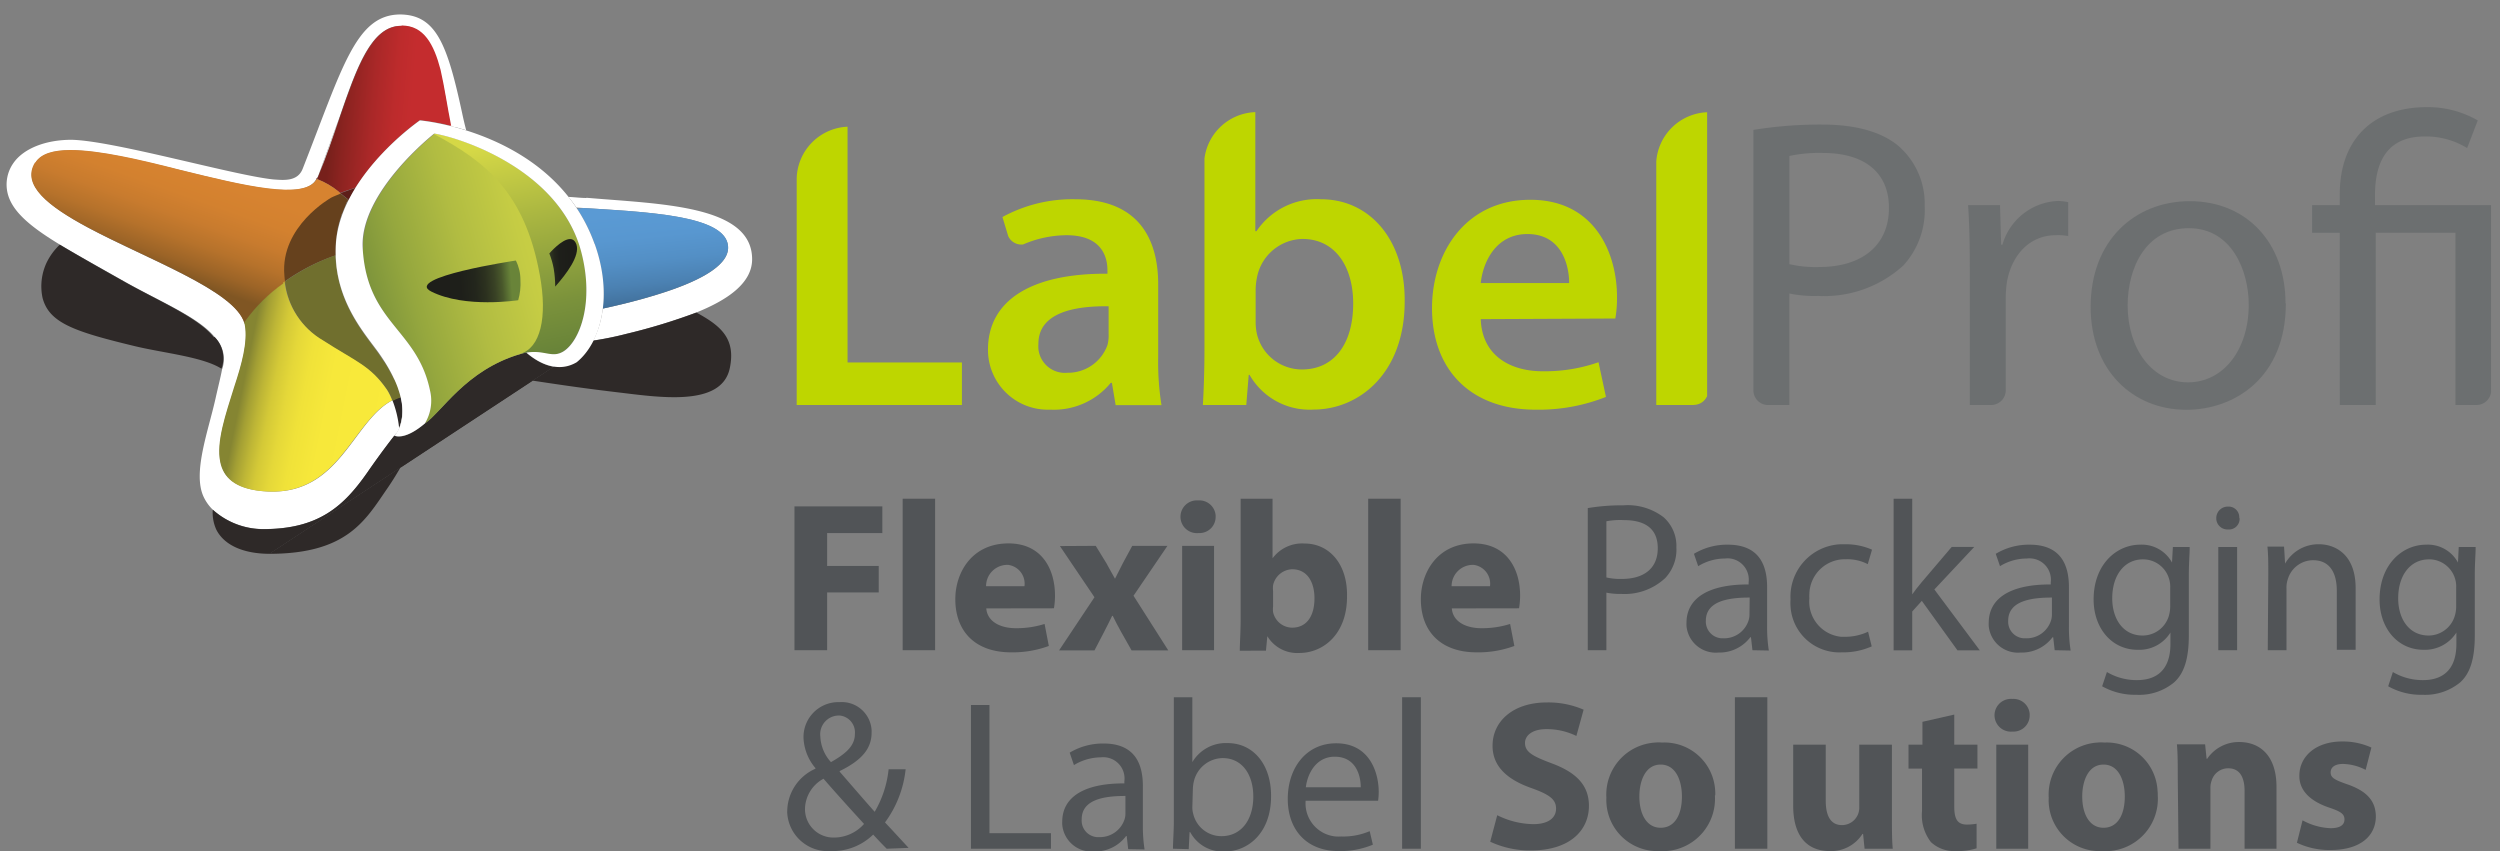 <svg xmlns="http://www.w3.org/2000/svg" xmlns:xlink="http://www.w3.org/1999/xlink" viewBox="0 0 235 80"><rect x="0" y="0" width="235" height="80" fill="#808080" stroke="none"/><defs><style>.a{fill:none;}.b{fill:#6c6f70;}.b,.c,.d{fill-rule:evenodd;}.c{fill:#bed600;}.d{fill:#515457;}.e{fill:#2e2928;}.f{fill:#e2e2e3;}.g{fill:#fff;}.h{fill:#5d1e19;}.i{fill:#66411d;}.j{fill:#706f2e;}.k{clip-path:url(#a);}.l{fill:url(#b);}.m{clip-path:url(#c);}.n{fill:url(#d);}.o{clip-path:url(#e);}.p{fill:url(#f);}.q{fill:url(#h);}.r{clip-path:url(#i);}.s{fill:url(#j);}.t{clip-path:url(#k);}.u{fill:url(#l);}.v{clip-path:url(#m);}.w{fill:url(#n);}.x{clip-path:url(#o);}.y{fill:url(#p);}.z{clip-path:url(#q);}.aa{fill:url(#r);}.ab{clip-path:url(#s);}.ac{fill:url(#t);}.ad{clip-path:url(#u);}.ae{fill:url(#v);}.af{clip-path:url(#w);}.ag{fill:url(#x);}.ah{clip-path:url(#y);}.ai{fill:url(#z);}.aj{clip-path:url(#aa);}.ak{fill:url(#ab);}.al{clip-path:url(#ac);}.am{fill:url(#ad);}.an{clip-path:url(#ae);}.ao{fill:url(#af);}.ap{clip-path:url(#ag);}.aq{fill:url(#ah);}.ar{clip-path:url(#ai);}.as{fill:url(#aj);}.at{clip-path:url(#ak);}.au{fill:url(#al);}.av{clip-path:url(#am);}.aw{fill:url(#an);}.ax{clip-path:url(#ao);}.ay{fill:url(#ap);}.az{clip-path:url(#aq);}.ba{fill:url(#ar);}.bb{clip-path:url(#as);}.bc{fill:url(#at);}.bd{clip-path:url(#au);}.be{fill:url(#av);}.bf{clip-path:url(#aw);}.bg{fill:url(#ax);}.bh{clip-path:url(#ay);}.bi{fill:url(#az);}.bj{clip-path:url(#ba);}.bk{fill:url(#bb);}</style><clipPath id="a"><path class="a" d="M54.18,19.52h0a15.48,15.48,0,0,1,1.71,3.4,14.24,14.24,0,0,1,.76,3.22,12.52,12.52,0,0,1,0,2.87c1.64-.36,3.38-.78,5-1.29,3.76-1.14,6.9-2.67,6.79-4.54-.16-3-7.72-3.25-14.26-3.67Z"></path></clipPath><linearGradient id="b" x1="-495.68" y1="64.86" x2="-495.29" y2="64.86" gradientTransform="matrix(0, -26.26, -26.26, 0, 1764.48, -12986.63)" gradientUnits="userSpaceOnUse"><stop offset="0" stop-color="#365e81"></stop><stop offset="0.14" stop-color="#406e98"></stop><stop offset="0.34" stop-color="#4b81b2"></stop><stop offset="0.55" stop-color="#538fc5"></stop><stop offset="0.77" stop-color="#5897d0"></stop><stop offset="1" stop-color="#5a9ad4"></stop></linearGradient><clipPath id="c"><path class="a" d="M29.72,16.85h.07a2.31,2.31,0,0,0,.1-.28,1.06,1.06,0,0,1-.17.26"></path></clipPath><linearGradient id="d" x1="-471.69" y1="59.33" x2="-471.3" y2="59.33" gradientTransform="matrix(0, 30.73, 30.73, 0, -1793.39, 14512.48)" gradientUnits="userSpaceOnUse"><stop offset="0" stop-color="#77201b"></stop><stop offset="0.07" stop-color="#77201b"></stop><stop offset="0.07" stop-color="#79201c"></stop><stop offset="0.18" stop-color="#942522"></stop><stop offset="0.3" stop-color="#aa2827"></stop><stop offset="0.43" stop-color="#b82a2b"></stop><stop offset="0.59" stop-color="#c12c2d"></stop><stop offset="0.82" stop-color="#c42c2e"></stop><stop offset="1" stop-color="#c42c2e"></stop></linearGradient><clipPath id="e"><polyline class="a" points="29.78 16.89 29.78 16.89 29.71 16.89 29.77 16.89"></polyline></clipPath><linearGradient id="f" x1="-471.74" y1="59.41" x2="-471.35" y2="59.41" gradientTransform="matrix(0, 30.91, 30.91, 0, -1806.52, 14599.96)" xlink:href="#d"></linearGradient><linearGradient id="h" x1="-485.67" y1="60.91" x2="-485.28" y2="60.91" gradientTransform="matrix(40.77, 0, 0, -40.77, 19818.85, 2500)" gradientUnits="userSpaceOnUse"><stop offset="0" stop-color="#805623"></stop><stop offset="0.1" stop-color="#805623"></stop><stop offset="0.24" stop-color="#9c6427"></stop><stop offset="0.42" stop-color="#b6722b"></stop><stop offset="0.6" stop-color="#c87b2e"></stop><stop offset="0.79" stop-color="#d3812f"></stop><stop offset="1" stop-color="#d78330"></stop></linearGradient><clipPath id="i"><path class="a" d="M33.32,17.83h0m.09-.16-.08.13.08-.13M37.72,2.43c-2.79,0-4.18,3.94-5.8,8.66-.6,1.77-1.24,3.65-2,5.47h0a2.31,2.31,0,0,1-.1.28,7.26,7.26,0,0,1,2,1.16l.17.13c.37-.14.85-.32,1.42-.49l.14-.22a24.46,24.46,0,0,1,5.92-6.13,21.1,21.1,0,0,1,2.94.54c-.36-1.79-.63-3.67-1-5.28-.62-2.38-1.57-4.15-3.63-4.15Z"></path></clipPath><linearGradient id="j" x1="-471.81" y1="58.81" x2="-471.42" y2="58.81" gradientTransform="matrix(0, 30.81, 30.81, 0, -1775.79, 14541.07)" gradientUnits="userSpaceOnUse"><stop offset="0" stop-color="#77201b"></stop><stop offset="0.07" stop-color="#77201b"></stop><stop offset="0.18" stop-color="#8b2320"></stop><stop offset="0.39" stop-color="#aa2828"></stop><stop offset="0.56" stop-color="#bd2b2c"></stop><stop offset="0.69" stop-color="#c42c2e"></stop><stop offset="1" stop-color="#c42c2e"></stop></linearGradient><clipPath id="k"><polyline class="a" points="32.88 18.61 33.09 18.21 32.88 18.61"></polyline></clipPath><linearGradient id="l" x1="-479.68" y1="69.4" x2="-479.29" y2="69.4" gradientTransform="matrix(0, 221.92, 221.92, 0, -15367.7, 106464.84)" xlink:href="#d"></linearGradient><clipPath id="m"><polyline class="a" points="32.4 19.6 32.49 19.4 32.4 19.6"></polyline></clipPath><linearGradient id="n" x1="-480.48" y1="70.44" x2="-480.09" y2="70.44" gradientTransform="matrix(0.03, 635.48, 635.48, -0.03, -44717.55, 305333.38)" xlink:href="#d"></linearGradient><clipPath id="o"><path class="a" d="M3.28,15.29c-1.3,2.12,1.29,4.13,5,6.1,5.63,3,13.81,5.93,14.69,9l.13-.21a14.83,14.83,0,0,1,3.56-3.51l.15-.11a5.4,5.4,0,0,1-.08-.69c-.4-4.61,4.4-7.29,4.4-7.29s.31-.16.88-.38l-.19-.2a7.26,7.26,0,0,0-2-1.16h-.06c-1.09,2-6.87.59-12.77-.86C13.19,15,9.33,14.1,6.63,14.1c-1.6,0-2.78.33-3.31,1.18"></path></clipPath><linearGradient id="p" x1="-490.27" y1="57.34" x2="-489.88" y2="57.34" gradientTransform="matrix(27.92, 0, 0, -27.92, 13700.59, 1623.25)" xlink:href="#h"></linearGradient><clipPath id="q"><polyline class="a" points="32.68 19 32.75 18.85 32.68 19"></polyline></clipPath><linearGradient id="r" x1="-480.49" y1="70.46" x2="-480.1" y2="70.46" gradientTransform="matrix(0.11, 639.33, 639.33, -0.11, -44959.95, 307209.72)" xlink:href="#d"></linearGradient><clipPath id="s"><path class="a" d="M31.64,22.39v0"></path></clipPath><linearGradient id="t" x1="-728.21" y1="97.58" x2="-727.82" y2="97.58" gradientTransform="matrix(1, 0, 0, -1, 657.65, 119.88)" xlink:href="#d"></linearGradient><clipPath id="u"><path class="a" d="M31.75,21.7v0"></path></clipPath><linearGradient id="v" x1="-728.21" y1="98.24" x2="-727.82" y2="98.24" gradientTransform="matrix(1, 0, 0, -1, 657.64, 119.87)" xlink:href="#d"></linearGradient><clipPath id="w"><path class="a" d="M32.11,20.36a2,2,0,0,0,.08-.22,2,2,0,0,1-.08.22"></path></clipPath><linearGradient id="x" x1="-480.48" y1="70.45" x2="-480.09" y2="70.45" gradientTransform="matrix(0, 632.28, 632.28, 0, -44514.07, 303810.71)" xlink:href="#d"></linearGradient><clipPath id="y"><polyline class="a" points="31.92 21 31.98 20.79 31.92 21"></polyline></clipPath><linearGradient id="z" x1="-480.49" y1="70.46" x2="-480.1" y2="70.46" gradientTransform="matrix(0, 645.54, 645.54, 0, -45454.97, 310179.28)" xlink:href="#d"></linearGradient><clipPath id="aa"><path class="a" d="M31.57,24h0v0"></path></clipPath><linearGradient id="ab" x1="-728.33" y1="96.07" x2="-727.94" y2="96.07" gradientTransform="matrix(1, 0, 0, -1, 657.76, 120.01)" xlink:href="#d"></linearGradient><clipPath id="ac"><path class="a" d="M36.91,35.33c.05.09.09.18.13.27A.67.67,0,0,0,36.91,35.33Z"></path></clipPath><linearGradient id="ad" x1="-475.77" y1="64.72" x2="-475.38" y2="64.72" gradientTransform="matrix(0, 54.85, 54.85, 0, -3513.05, 26110.72)" gradientUnits="userSpaceOnUse"><stop offset="0" stop-color="#858532"></stop><stop offset="0.1" stop-color="#858532"></stop><stop offset="0.15" stop-color="#a39f34"></stop><stop offset="0.21" stop-color="#beb636"></stop><stop offset="0.28" stop-color="#d4c937"></stop><stop offset="0.36" stop-color="#e5d839"></stop><stop offset="0.46" stop-color="#f0e239"></stop><stop offset="0.61" stop-color="#f7e83a"></stop><stop offset="1" stop-color="#f9ea3a"></stop></linearGradient><clipPath id="ae"><path class="a" d="M37.43,36.57v0"></path></clipPath><linearGradient id="af" x1="-475.78" y1="64.72" x2="-475.39" y2="64.72" gradientTransform="matrix(0, 54.93, 54.93, 0, -3517.52, 26149.42)" xlink:href="#ad"></linearGradient><clipPath id="ag"><polyline class="a" points="37.26 36.11 37.17 35.89 37.26 36.11"></polyline></clipPath><linearGradient id="ah" x1="-475.72" y1="64.72" x2="-475.34" y2="64.72" gradientTransform="matrix(0, 54.64, 54.64, 0, -3498.55, 26009.72)" xlink:href="#ad"></linearGradient><clipPath id="ai"><path class="a" d="M35.34,32.81h0c-1.28-1.72-3.54-4.44-3.76-8.51v-.24c.13,4.2,2.46,7,3.77,8.75m-3.77-8.75Z"></path></clipPath><linearGradient id="aj" x1="-475.76" y1="64.47" x2="-475.37" y2="64.47" gradientTransform="matrix(0, 54.79, 54.79, 0, -3499.02, 26079.88)" xlink:href="#ad"></linearGradient><clipPath id="ak"><path class="a" d="M36.07,33.85c-.14-.21-.28-.43-.44-.64.16.21.3.43.44.64"></path></clipPath><linearGradient id="al" x1="-475.76" y1="64.64" x2="-475.37" y2="64.64" gradientTransform="matrix(0, 54.76, 54.76, 0, -3503.94, 26067.12)" xlink:href="#ad"></linearGradient><clipPath id="am"><path class="a" d="M36.77,35.06c-.05-.11-.11-.21-.17-.32.06.11.12.21.17.32"></path></clipPath><linearGradient id="an" x1="-475.75" y1="64.68" x2="-475.37" y2="64.68" gradientTransform="matrix(0, 54.62, 54.62, 0, -3496.03, 26000.35)" xlink:href="#ad"></linearGradient><clipPath id="ao"><polyline class="a" points="35.63 33.21 35.37 32.85 35.63 33.21"></polyline></clipPath><linearGradient id="ap" x1="-475.76" y1="64.6" x2="-475.37" y2="64.6" gradientTransform="matrix(0, 54.77, 54.77, 0, -3502.39, 26072.19)" xlink:href="#ad"></linearGradient><clipPath id="aq"><path class="a" d="M26.64,26.63a14.83,14.83,0,0,0-3.56,3.51l-.13.21a.66.66,0,0,1,.06.2c.29,1.61-.3,3.71-1,5.82-.8,2.57-1.7,5.17-1.31,7.05.29,1.45,1.36,2.49,3.86,2.74,7.31.75,8.45-6.54,12.3-8.53a5.45,5.45,0,0,0-.49-1c-1.56-2.27-2.93-2.65-6-4.63a7.36,7.36,0,0,1-3.62-5.53c-.05,0-.11.07-.15.11"></path></clipPath><linearGradient id="ar" x1="-473.33" y1="64.11" x2="-472.94" y2="64.11" gradientTransform="matrix(0, 43.39, 43.39, 0, -2753.04, 20566.1)" gradientUnits="userSpaceOnUse"><stop offset="0" stop-color="#858532"></stop><stop offset="0.16" stop-color="#858532"></stop><stop offset="0.21" stop-color="#a39f34"></stop><stop offset="0.27" stop-color="#beb636"></stop><stop offset="0.33" stop-color="#d4c937"></stop><stop offset="0.41" stop-color="#e5d839"></stop><stop offset="0.5" stop-color="#f0e239"></stop><stop offset="0.64" stop-color="#f7e83a"></stop><stop offset="1" stop-color="#f9ea3a"></stop></linearGradient><clipPath id="as"><path class="a" d="M36.21,34.08l.24.39Z"></path></clipPath><linearGradient id="at" x1="-475.77" y1="64.67" x2="-475.38" y2="64.67" gradientTransform="matrix(0, 54.83, 54.83, 0, -3509.7, 26101.1)" xlink:href="#ad"></linearGradient><clipPath id="au"><path class="a" d="M34.08,23.29c.39,7.11,5.12,7.6,6.33,13.41a4.11,4.11,0,0,1-.48,3.1c1.52-.93,3.79-5,9-6.53h0c2-.52,2.68-3.46,1.93-7.45-1.43-7.67-5.09-10.66-10-13.26,0,0-7,5.49-6.73,10.73"></path></clipPath><linearGradient id="av" x1="-479.15" y1="65.76" x2="-478.76" y2="65.76" gradientTransform="matrix(72.32, -21.62, -21.28, -77.76, 36083.49, -5216.47)" gradientUnits="userSpaceOnUse"><stop offset="0" stop-color="#698439"></stop><stop offset="0.04" stop-color="#728b3a"></stop><stop offset="0.23" stop-color="#95a73e"></stop><stop offset="0.42" stop-color="#b1bc42"></stop><stop offset="0.61" stop-color="#c5cc44"></stop><stop offset="0.81" stop-color="#d1d546"></stop><stop offset="1" stop-color="#d5d846"></stop></linearGradient><clipPath id="aw"><path class="a" d="M48.88,33.28h0m0,0h0m0,0h0m0,0Zm-8.14-20.7c4.95,2.6,8.61,5.59,10,13.26.74,4,.07,6.9-1.89,7.44a4.63,4.63,0,0,1,2.25-.07A2.13,2.13,0,0,0,53,33c1.49-1,2.9-4.54,1.65-9.33-2-7.53-10.87-10.62-13.82-11.13Z"></path></clipPath><linearGradient id="ax" x1="-472.83" y1="73.66" x2="-472.45" y2="73.66" gradientTransform="matrix(0, 52.61, 52.61, 0, -3827.11, 24889.02)" gradientUnits="userSpaceOnUse"><stop offset="0" stop-color="#d5d846"></stop><stop offset="0.35" stop-color="#abb741"></stop><stop offset="0.78" stop-color="#7b923b"></stop><stop offset="1" stop-color="#698439"></stop></linearGradient><clipPath id="ay"><path class="a" d="M40.55,27.41c3.17,1.59,8.16.81,8.16.81a5.56,5.56,0,0,0,.21-1.9,4,4,0,0,0-.43-1.83s-10.62,1.59-7.94,2.92"></path></clipPath><linearGradient id="az" x1="-471.99" y1="54.15" x2="-471.61" y2="54.15" gradientTransform="matrix(22.9, 0, 0, -22.9, 10847.98, 1266.82)" gradientUnits="userSpaceOnUse"><stop offset="0" stop-color="#1d1d19"></stop><stop offset="0.45" stop-color="#1e1f1a"></stop><stop offset="0.61" stop-color="#23261c"></stop><stop offset="0.72" stop-color="#2c311f"></stop><stop offset="0.82" stop-color="#394225"></stop><stop offset="0.9" stop-color="#49582b"></stop><stop offset="0.96" stop-color="#5c7334"></stop><stop offset="1" stop-color="#698439"></stop></linearGradient><clipPath id="ba"><path class="a" d="M51.63,23.81a7.3,7.3,0,0,1,.42,1.45,10.58,10.58,0,0,1,.14,1.68c1.07-1.21,2.33-2.88,2-3.94-.13-.38-.35-.53-.6-.53-.79,0-1.94,1.34-1.94,1.34"></path></clipPath><linearGradient id="bb" x1="-451.28" y1="14.55" x2="-450.9" y2="14.55" gradientTransform="matrix(6.76, 0, 0, -6.76, 3101.7, 123.03)" gradientUnits="userSpaceOnUse"><stop offset="0" stop-color="#698439"></stop><stop offset="0.03" stop-color="#5f7735"></stop><stop offset="0.11" stop-color="#4b5b2c"></stop><stop offset="0.2" stop-color="#3a4425"></stop><stop offset="0.3" stop-color="#2d3320"></stop><stop offset="0.43" stop-color="#24261c"></stop><stop offset="0.6" stop-color="#1e1f1a"></stop><stop offset="1" stop-color="#1d1d19"></stop></linearGradient></defs><title>labelprofi_logo_FULL_color</title><path class="b" d="M200,28.71c0,4.12,2.33,7.23,5.67,7.23s5.71-3.07,5.71-7.3c0-3.19-1.59-7.19-5.63-7.19S200,25.18,200,28.71Zm14.87-.19c0,7-4.85,10-9.35,10-5.05,0-9-3.72-9-9.67,0-6.25,4.16-9.94,9.32-9.94,5.33,0,9,3.9,9,9.61Z"></path><path class="b" d="M171,25.1a11,11,0,0,1-2.8-.27V14.66a13.59,13.59,0,0,1,3.18-.28c3.69,0,6.18,1.68,6.18,5.17S175.06,25.1,171,25.1Zm7.64-11.22c-1.55-1.4-4-2.17-7.34-2.17a39,39,0,0,0-6.48.5V36.7a1.38,1.38,0,0,0,1.28,1.37h2.1V27.59a11.81,11.81,0,0,0,2.72.23,11.05,11.05,0,0,0,8-2.87,7.71,7.71,0,0,0,2-5.6,7.17,7.17,0,0,0-2.29-5.47Z"></path><path class="b" d="M193.46,18.89A5.67,5.67,0,0,0,188.23,23h-.12L188,19.28h-3c.12,1.75.16,3.64.16,5.86V38.07h2a1.38,1.38,0,0,0,1.38-1.38h0V28.05a10.64,10.64,0,0,1,.12-1.59c.47-2.56,2.18-4.35,4.59-4.35a5,5,0,0,1,1.16.08V19A6,6,0,0,0,193.46,18.89Z"></path><path class="b" d="M232.79,38.07h0a1.37,1.37,0,0,0,1.37-1.24V19.28H223.25v-.93c0-3,1.05-5.52,4.66-5.52a7.33,7.33,0,0,1,4,1.09l1-2.6a9.4,9.4,0,0,0-4.77-1.25c-5.29,0-8.2,3.23-8.2,8.16v1.05h-2.6v2.6h2.6V38.07h3.38V21.88h7.49V38.07Z"></path><path class="c" d="M147.5,26.61c0-1.74-.74-4.61-3.92-4.61-3,0-4.19,2.68-4.39,4.61ZM139.19,30c.12,3.42,2.76,4.9,5.83,4.9a15.31,15.31,0,0,0,5.24-.85l.7,3.26a17.12,17.12,0,0,1-6.6,1.2c-6.14,0-9.75-3.76-9.75-9.55,0-5.24,3.18-10.18,9.24-10.18s8.15,5,8.15,9.16a11.17,11.17,0,0,1-.16,2Z"></path><path class="c" d="M122.38,34.73a4.35,4.35,0,0,1-4.23-3.34,5.26,5.26,0,0,1-.12-1.12V27.2a6.47,6.47,0,0,1,.15-1.24,4.46,4.46,0,0,1,4.24-3.5c3.18,0,4.78,2.72,4.78,6.06C127.2,32.37,125.37,34.73,122.38,34.73Zm1.79-16a6.83,6.83,0,0,0-6.06,3H118V10.54a5,5,0,0,0-4.78,4.35V32.75c0,2-.07,4-.15,5.32h4.08l.23-2.83h.08a6.49,6.49,0,0,0,6,3.26c4.27,0,8.58-3.38,8.58-10.17C132.09,22.58,128.79,18.73,124.17,18.73Z"></path><path class="c" d="M79.67,34.07V11.91a5,5,0,0,0-4.78,4.79V38.07H90.42v-4Z"></path><path class="c" d="M159.2,38.06a1.38,1.38,0,0,0,1.27-.83V10.55a5,5,0,0,0-4.78,4.61V38.07h3.51Z"></path><path class="c" d="M104.21,31.44a3.38,3.38,0,0,1-.11,1,3.94,3.94,0,0,1-3.77,2.6,2.5,2.5,0,0,1-2.72-2.26,3.53,3.53,0,0,1,0-.46c0-2.87,3.22-3.57,6.6-3.53Zm4.66,2.09v-6.8c0-4.15-1.74-8-7.8-8a13.72,13.72,0,0,0-6.84,1.67l.54,1.79a1.36,1.36,0,0,0,1.4.79,10.45,10.45,0,0,1,4.08-.87c3.34,0,3.85,2.06,3.85,3.3v.32c-7-.05-11.23,2.41-11.23,7.14a5.62,5.62,0,0,0,5.6,5.64h.34a6.91,6.91,0,0,0,5.6-2.52h.11l.35,2.09h4.31A25.55,25.55,0,0,1,108.87,33.53Z"></path><path class="d" d="M96.3,55.1a1.78,1.78,0,0,0-1.52-2h-.2a2,2,0,0,0-1.89,2Zm-3.59,2.09c.1,1.26,1.35,1.86,2.77,1.86a8.6,8.6,0,0,0,2.71-.4l.4,2.07a9.78,9.78,0,0,1-3.55.6c-3.33,0-5.24-1.93-5.24-5,0-2.49,1.55-5.24,5-5.24,3.17,0,4.37,2.47,4.37,4.9a6.94,6.94,0,0,1-.1,1.2Z"></path><path class="d" d="M103,51.31l1,1.63c.28.5.54,1,.81,1.46h0c.26-.52.5-1,.76-1.5l.86-1.59h3.31L106.55,56l3.27,5.14h-3.45l-1-1.77c-.28-.48-.53-1-.77-1.48h-.06c-.24.52-.5,1-.74,1.48l-.92,1.77H99.55l3.33-5-3.25-4.81Z"></path><path class="d" d="M111.12,61.12h3V51.31h-3Zm3.15-12.53a1.52,1.52,0,0,1-1.54,1.52h-.1a1.54,1.54,0,1,1-.25-3.07h.25a1.53,1.53,0,0,1,1.64,1.42Z"></path><path class="d" d="M119.67,57a2.44,2.44,0,0,0,0,.54A1.85,1.85,0,0,0,121.46,59c1.3,0,2.1-1,2.1-2.76,0-1.53-.68-2.73-2.1-2.73a1.9,1.9,0,0,0-1.79,1.5,2.62,2.62,0,0,0,0,.56Zm-3.13,4.17c0-.64.08-1.83.08-2.93V46.88h3v5.6h0a3.46,3.46,0,0,1,3-1.39c2.35,0,4.07,1.95,4,5,0,3.53-2.24,5.29-4.49,5.29a3.28,3.28,0,0,1-3-1.58h0L119,61.16Z"></path><polygon class="d" points="128.61 61.12 131.66 61.12 131.66 46.88 128.61 46.88 128.61 61.12"></polygon><path class="d" d="M140.06,55.1a1.78,1.78,0,0,0-1.52-2h-.2a2,2,0,0,0-1.89,2Zm-3.59,2.09c.1,1.26,1.34,1.86,2.77,1.86a8.6,8.6,0,0,0,2.71-.4l.4,2.07a9.78,9.78,0,0,1-3.55.6c-3.33,0-5.24-1.93-5.24-5,0-2.49,1.55-5.24,4.95-5.24,3.17,0,4.38,2.47,4.38,4.9a6.94,6.94,0,0,1-.1,1.2Z"></path><path class="d" d="M151,54.28a5.82,5.82,0,0,0,1.44.14c2.11,0,3.39-1,3.39-2.89s-1.26-2.64-3.19-2.64A6.93,6.93,0,0,0,151,49Zm-1.75-6.52a19.82,19.82,0,0,1,3.35-.26,5.55,5.55,0,0,1,3.79,1.13,3.6,3.6,0,0,1,1.19,2.82,3.9,3.9,0,0,1-1.05,2.89,5.59,5.59,0,0,1-4.13,1.49,6.57,6.57,0,0,1-1.4-.12v5.41h-1.75Z"></path><path class="d" d="M164.47,56.17c-1.93,0-4.12.3-4.12,2.18A1.57,1.57,0,0,0,161.84,60H162a2.41,2.41,0,0,0,2.35-1.63,1.78,1.78,0,0,0,.1-.56Zm.26,4.95-.14-1.22h-.06a3.64,3.64,0,0,1-3,1.44,2.76,2.76,0,0,1-3-2.51,2.62,2.62,0,0,1,0-.28c0-2.34,2.09-3.63,5.84-3.61v-.2a2,2,0,0,0-1.73-2.24,1.93,1.93,0,0,0-.48,0,4.82,4.82,0,0,0-2.53.72l-.4-1.16a6,6,0,0,1,3.19-.86c3,0,3.69,2,3.69,4v3.62a14,14,0,0,0,.16,2.33Z"></path><path class="d" d="M175.94,60.76a6.54,6.54,0,0,1-2.79.56A4.6,4.6,0,0,1,168.31,57a4.73,4.73,0,0,1,0-.65A4.93,4.93,0,0,1,173,51.16h.52a6.08,6.08,0,0,1,2.45.51l-.4,1.36a4.17,4.17,0,0,0-2.05-.46,3.34,3.34,0,0,0-3.44,3.25,3,3,0,0,0,0,.42,3.33,3.33,0,0,0,3,3.62h.35a5.09,5.09,0,0,0,2.17-.48Z"></path><path class="d" d="M179.75,55.87h0c.24-.35.58-.77.86-1.11l2.85-3.35h2.12l-3.75,4,4.27,5.72H184l-3.35-4.65-.9,1v3.65H178V46.88h1.75Z"></path><path class="d" d="M192.88,56.17c-1.92,0-4.11.3-4.11,2.18A1.56,1.56,0,0,0,190.23,60h.21a2.4,2.4,0,0,0,2.34-1.63,1.78,1.78,0,0,0,.1-.56Zm.26,4.95L193,59.9h-.06a3.61,3.61,0,0,1-3,1.44,2.76,2.76,0,0,1-3-2.51,2.62,2.62,0,0,1,0-.28c0-2.34,2.08-3.63,5.83-3.61v-.2A2,2,0,0,0,191,52.5a1.85,1.85,0,0,0-.47,0,4.82,4.82,0,0,0-2.53.72l-.4-1.16a6,6,0,0,1,3.19-.86c3,0,3.69,2,3.69,4v3.62a14,14,0,0,0,.16,2.33Z"></path><path class="d" d="M204,55.25a2.47,2.47,0,0,0-.1-.81,2.54,2.54,0,0,0-2.47-1.86c-1.68,0-2.88,1.42-2.88,3.67,0,1.9,1,3.49,2.86,3.49a2.57,2.57,0,0,0,2.45-1.81A3.22,3.22,0,0,0,204,57Zm1.83-3.83c0,.7-.08,1.48-.08,2.66v5.64c0,2.22-.45,3.59-1.39,4.43a5.14,5.14,0,0,1-3.53,1.16,6.3,6.3,0,0,1-3.23-.8l.45-1.34a5.45,5.45,0,0,0,2.84.76c1.81,0,3.13-.94,3.13-3.39V59.46h0a3.44,3.44,0,0,1-3.09,1.62c-2.4,0-4.13-2-4.13-4.73,0-3.29,2.15-5.15,4.37-5.15a3.23,3.23,0,0,1,3,1.68h0l.08-1.46Z"></path><path class="d" d="M208.52,61.12h1.77v-9.7h-1.77Zm2-12.43a1,1,0,0,1-.91,1.08h-.21a1.05,1.05,0,0,1-1.07-1v-.05a1.08,1.08,0,0,1,1.06-1.1h.05a1,1,0,0,1,1.05.94.43.43,0,0,1,0,.16Z"></path><path class="d" d="M213.22,54c0-1,0-1.82-.08-2.62h1.56l.1,1.6h0A3.6,3.6,0,0,1,218,51.16c1.34,0,3.43.8,3.43,4.13v5.79h-1.77V55.53c0-1.57-.58-2.87-2.24-2.87a2.49,2.49,0,0,0-2.37,1.8,2.35,2.35,0,0,0-.12.83v5.83h-1.76Z"></path><path class="d" d="M230.88,55.25a2.55,2.55,0,0,0-2.41-2.67h-.15c-1.69,0-2.89,1.42-2.89,3.67,0,1.9,1,3.49,2.87,3.49a2.58,2.58,0,0,0,2.44-1.81,3,3,0,0,0,.14-.94Zm1.83-3.83c0,.7-.08,1.48-.08,2.66v5.64c0,2.22-.44,3.59-1.38,4.43a5.19,5.19,0,0,1-3.53,1.16,6.27,6.27,0,0,1-3.23-.8l.44-1.34a5.49,5.49,0,0,0,2.85.76c1.8,0,3.12-.94,3.12-3.39V59.46h0a3.5,3.5,0,0,1-3.09,1.62c-2.41,0-4.13-2-4.13-4.73,0-3.29,2.14-5.15,4.37-5.15a3.21,3.21,0,0,1,3,1.68h0l.07-1.46Z"></path><path class="d" d="M77.11,69.21a3.81,3.81,0,0,0,1,2.43c1.37-.78,2.25-1.51,2.25-2.65a1.59,1.59,0,0,0-1.43-1.73h-.14a1.76,1.76,0,0,0-1.69,1.83A.57.57,0,0,0,77.11,69.21Zm4.11,8.24c-.8-.88-2.31-2.52-3.81-4.25A3.3,3.3,0,0,0,75.67,76a2.67,2.67,0,0,0,2.61,2.73h.15A3.78,3.78,0,0,0,81.22,77.45Zm2.13,2.33c-.38-.38-.75-.76-1.27-1.33a5.47,5.47,0,0,1-4,1.55A3.83,3.83,0,0,1,74,76.43a1.62,1.62,0,0,1,0-.22,4.42,4.42,0,0,1,2.65-3.95V72.2a4.68,4.68,0,0,1-1.12-2.83A3.28,3.28,0,0,1,78.72,66h.21a2.81,2.81,0,0,1,3,2.63,1.93,1.93,0,0,1,0,.24c0,1.42-.82,2.55-3,3.61v.06c1.15,1.32,2.43,2.81,3.29,3.77a9.92,9.92,0,0,0,1.31-4h1.6a10.24,10.24,0,0,1-1.94,5c.72.76,1.42,1.53,2.22,2.39Z"></path><polygon class="d" points="91.27 66.27 93.01 66.27 93.01 78.32 98.79 78.32 98.79 79.78 91.27 79.78 91.27 66.27"></polygon><path class="d" d="M105.79,74.82c-1.93,0-4.11.3-4.11,2.19a1.56,1.56,0,0,0,1.43,1.68,1.77,1.77,0,0,0,.23,0,2.43,2.43,0,0,0,2.35-1.62,1.78,1.78,0,0,0,.1-.56Zm.26,5-.14-1.23h-.06a3.62,3.62,0,0,1-3,1.45,2.77,2.77,0,0,1-3-2.53,2.26,2.26,0,0,1,0-.26c0-2.35,2.09-3.63,5.84-3.61v-.2a2,2,0,0,0-2.21-2.25,4.92,4.92,0,0,0-2.53.73l-.4-1.17a6.07,6.07,0,0,1,3.19-.86c3,0,3.69,2,3.69,4v3.63a14,14,0,0,0,.16,2.33Z"></path><path class="d" d="M112.08,75.89a2.3,2.3,0,0,0,.09.64,2.72,2.72,0,0,0,2.64,2.07c1.85,0,3-1.51,3-3.73,0-2-1-3.61-2.89-3.61a2.83,2.83,0,0,0-2.69,2.16,3.57,3.57,0,0,0-.1.72Zm-1.82,3.89c0-.66.08-1.65.08-2.51V65.54h1.74v6.1h0a3.66,3.66,0,0,1,3.31-1.79c2.41,0,4.11,2,4.09,5,0,3.47-2.18,5.19-4.35,5.19a3.46,3.46,0,0,1-3.25-1.82h-.06l-.08,1.6Z"></path><path class="d" d="M127.91,74c0-1.12-.47-2.87-2.45-2.87-1.78,0-2.57,1.65-2.71,2.87Zm-5.18,1.27a3.12,3.12,0,0,0,2.84,3.36,4,4,0,0,0,.49,0,6.37,6.37,0,0,0,2.69-.5l.3,1.27a7.93,7.93,0,0,1-3.23.6c-3,0-4.77-2-4.77-4.9s1.72-5.23,4.55-5.23c3.17,0,4,2.79,4,4.57a5.79,5.79,0,0,1-.06.83Z"></path><polygon class="d" points="131.8 79.78 133.56 79.78 133.56 65.54 131.8 65.54 131.8 79.78"></polygon><path class="d" d="M140.74,76.63a7.82,7.82,0,0,0,3.39.84c1.4,0,2.14-.58,2.14-1.46s-.64-1.32-2.26-1.91c-2.25-.78-3.71-2-3.71-4,0-2.3,1.93-4.07,5.11-4.07a8.34,8.34,0,0,1,3.45.68l-.68,2.47a6.3,6.3,0,0,0-2.83-.64c-1.32,0-2,.6-2,1.3,0,.87.76,1.25,2.5,1.91,2.39.88,3.51,2.12,3.51,4,0,2.26-1.74,4.19-5.45,4.19a8.75,8.75,0,0,1-3.83-.82Z"></path><path class="d" d="M154.1,74.87c0,1.68.7,2.94,2,2.94s2-1.18,2-2.94c0-1.47-.56-3-2-3S154.1,73.42,154.1,74.87Zm7.1-.1A4.92,4.92,0,0,1,156.61,80c-.2,0-.41,0-.61,0a4.8,4.8,0,0,1-5-4.59,2.81,2.81,0,0,1,0-.41,4.9,4.9,0,0,1,4.58-5.2,3.53,3.53,0,0,1,.65,0,4.78,4.78,0,0,1,5,4.58,2.54,2.54,0,0,1,0,.39Z"></path><polygon class="d" points="163.08 79.78 166.13 79.78 166.13 65.54 163.08 65.54 163.08 79.78"></polygon><path class="d" d="M177.84,76.63c0,1.28,0,2.33.08,3.15h-2.65l-.14-1.39h-.06A3.48,3.48,0,0,1,172,80c-2,0-3.44-1.24-3.44-4.27V70h3.06v5.28c0,1.42.47,2.28,1.53,2.28a1.63,1.63,0,0,0,1.62-1.72V70h3.07Z"></path><path class="d" d="M183.7,67.17V70h2.18v2.24H183.7v3.55c0,1.18.28,1.72,1.2,1.72a5.47,5.47,0,0,0,.9-.08v2.31a5.89,5.89,0,0,1-2,.26,3.18,3.18,0,0,1-2.29-.84,4.12,4.12,0,0,1-.84-2.91v-4H179.4V70h1.31V67.85Z"></path><path class="d" d="M187.65,79.78h3V70h-3Zm3.14-12.53a1.52,1.52,0,0,1-1.54,1.52h-.1a1.54,1.54,0,1,1-.25-3.07,1,1,0,0,1,.25,0,1.53,1.53,0,0,1,1.64,1.42Z"></path><path class="d" d="M195.73,74.87c0,1.68.7,2.94,2,2.94s2-1.18,2-2.94c0-1.47-.56-3-2-3S195.73,73.42,195.73,74.87Zm7.1-.1A4.92,4.92,0,0,1,198.24,80a5.81,5.81,0,0,1-.59,0,4.8,4.8,0,0,1-5.07-4.52,3.84,3.84,0,0,1,0-.48,4.9,4.9,0,0,1,4.58-5.2,3.53,3.53,0,0,1,.65,0,4.78,4.78,0,0,1,5,4.53A3.23,3.23,0,0,1,202.83,74.77Z"></path><path class="d" d="M204.71,73.1c0-1.22,0-2.26-.08-3.13h2.65l.14,1.35h.06a3.59,3.59,0,0,1,3-1.57c2,0,3.51,1.33,3.51,4.21v5.82h-3V74.35c0-1.27-.44-2.13-1.54-2.13a1.62,1.62,0,0,0-1.55,1.14,2,2,0,0,0-.12.76v5.66h-3Z"></path><path class="d" d="M216.44,77.11a5.94,5.94,0,0,0,2.63.74c.92,0,1.31-.32,1.31-.82s-.31-.74-1.45-1.12c-2-.68-2.81-1.78-2.79-3,0-1.82,1.57-3.21,4-3.21a6.46,6.46,0,0,1,2.77.57l-.54,2.1a4.83,4.83,0,0,0-2.13-.56c-.74,0-1.16.3-1.16.8s.38.7,1.58,1.12c1.87.65,2.65,1.59,2.67,3,0,1.83-1.44,3.17-4.25,3.17a7.07,7.07,0,0,1-3.17-.68Z"></path><polygon class="d" points="74.68 47.6 82.94 47.6 82.94 50.11 77.75 50.11 77.75 53.2 82.6 53.2 82.6 55.69 77.75 55.69 77.75 61.12 74.68 61.12 74.68 47.6"></polygon><polygon class="d" points="84.85 61.12 87.9 61.12 87.9 46.88 84.85 46.88 84.85 61.12"></polygon><path class="e" d="M23.08,30.14a17.23,17.23,0,0,1,3.61-3.26l-.06-.25a15.17,15.17,0,0,0-3.55,3.51"></path><path class="f" d="M31.92,11.09c-.6,1.57-1.26,3.41-2,5.5h0c.77-1.82,1.41-3.7,2-5.47"></path><path class="g" d="M37.64,1.36c-4.2,0-5.43,4.95-9.19,14.51-.48,1.22-1.8,1.06-2.72,1-3.67-.36-15-3.64-19-3.73-2.52,0-4.53.86-5.45,2.16a3.51,3.51,0,0,0-.56,2.88c.42,1.72,2.18,3.17,5,4.87,1.67,1,3.71,2.13,6.05,3.45,3.3,1.86,7,3.37,8.45,5.24a2.87,2.87,0,0,1,.65,3c-.12.66-.34,1.52-.61,2.72-.69,3.09-2.17,7-1.12,9.24A4.11,4.11,0,0,0,20,47.91a7.09,7.09,0,0,0,4.78,1.82c5.24,0,7.58-2.21,9.74-5.28.59-.84,1.5-2.14,2.58-3.51h0l.23-.28c.07-.12.13-.24.19-.36a4.42,4.42,0,0,0,.15-3,3.8,3.8,0,0,0-.47.18c-4.08,1.76-5.09,9.44-12.59,8.68-2.5-.26-3.57-1.29-3.87-2.75-.39-1.89.52-4.49,1.32-7,.67-2.12,1.26-4.21,1-5.83a1.72,1.72,0,0,0-.07-.21c-.87-3-9-5.93-14.67-8.95-3.7-2-6.29-4-5-6.09C6.07,10.77,27.5,21,29.72,16.85a.9.9,0,0,0,.17-.26c.77-2.1,1.42-3.93,2-5.5,1.62-4.72,3-8.66,5.81-8.66,2.06,0,3,1.77,3.63,4.15.42,1.61.69,3.48,1,5.28L43,12l.82.24c-.13-.51-.25-1-.37-1.57C42.05,4.16,41,1.36,37.56,1.36"></path><path class="g" d="M55.11,18.61c-.55,0-1.12-.08-1.68-.1a10.43,10.43,0,0,1,.75,1c6.54.41,14.1.7,14.26,3.68.11,1.86-3,3.39-6.78,4.54-1.63.5-3.37.93-5,1.28a9,9,0,0,1-.89,3,30.64,30.64,0,0,0,3.14-.64,55.16,55.16,0,0,0,6.56-2c2.85-1.15,5.23-2.72,5.23-5,0-5.11-8.65-5.18-15.58-5.78"></path><path class="f" d="M37.5,40.29a1.58,1.58,0,0,1-.2.36l.18-.22v-.14"></path><path class="e" d="M37.26,36.11c0,.1.08.2.11.29a1,1,0,0,0-.11-.29"></path><path class="e" d="M37,35.6c0,.1.09.19.13.28,0-.09-.09-.18-.13-.28"></path><path class="e" d="M36.45,34.47l.14.26-.14-.26"></path><path class="e" d="M36.77,35.06l.14.27-.14-.27"></path><path class="e" d="M36.07,33.85l.14.23-.14-.23"></path><path class="e" d="M32.75,18.85c0-.08.09-.16.13-.25a1.28,1.28,0,0,1-.11.2v.05"></path><path class="e" d="M33.32,17.83a2.88,2.88,0,0,0-.22.38,2.88,2.88,0,0,1,.22-.38"></path><path class="e" d="M37.18,37.49l-.29.14a9.9,9.9,0,0,1,.63,2.63,5,5,0,0,0-.09-3.69c.09.26.16.51.22.74a3.8,3.8,0,0,0-.47.18"></path><path class="e" d="M31.63,22.39l-.06.64.06-.64"></path><path class="e" d="M32.49,19.4c.06-.13.12-.27.19-.4,0,.06-.06.1-.08.15s-.07.17-.11.25"></path><path class="e" d="M32.11,20.36a1.25,1.25,0,0,1-.13.4c.05-.13.09-.27.13-.4"></path><path class="e" d="M32.4,19.61l-.21.53.21-.53"></path><path class="e" d="M31.75,21.71a4.21,4.21,0,0,0-.09.49,4.21,4.21,0,0,1,.09-.49"></path><path class="e" d="M31.92,21c-.05.2-.11.39-.14.59a2.53,2.53,0,0,1,.14-.59"></path><path class="h" d="M32,18.16l.79.63.1-.18c.07-.14.14-.27.22-.4a2.88,2.88,0,0,1,.22-.38l.09-.16c-.57.18-1,.35-1.42.49"></path><path class="i" d="M31.57,23a2,2,0,0,1,.07-.64.61.61,0,0,1,0-.19,4.21,4.21,0,0,1,.09-.49v-.15l.15-.59.06-.2c0-.14.09-.27.13-.4s0-.16.08-.23l.21-.54.09-.19a.62.62,0,0,1,.11-.25c0-.08,0-.11.08-.16l.07-.15v-.06c-.27-.22-.53-.43-.8-.63-.55.22-.87.37-.87.37s-4.81,2.7-4.41,7.3a2.61,2.61,0,0,0,.09.69A18.65,18.65,0,0,1,31.56,24V23"></path><path class="j" d="M26.79,26.52a7.39,7.39,0,0,0,3.62,5.53c3.06,2,4.43,2.36,6,4.63a5.49,5.49,0,0,1,.5,1l.29-.14a3.8,3.8,0,0,1,.47-.18,6.29,6.29,0,0,0-.22-.74v-.16l-.12-.29-.09-.24L37,35.6c0-.09-.08-.18-.13-.27l-.14-.27-.18-.33-.14-.26c-.08-.12-.16-.26-.24-.39L36,33.86l-.44-.66-.26-.35h0c-1.33-1.8-3.64-4.6-3.77-8.85a19.16,19.16,0,0,0-4.77,2.48"></path><polygon class="e" points="37.58 41.04 37.62 41.01 37.58 41.01 37.58 41.04"></polygon><path class="e" d="M20.11,31.71c-1.49-1.87-5.14-3.38-8.44-5.24C9.33,25.15,7.29,24,5.62,23a5.77,5.77,0,0,0-1.24,1.69A5.24,5.24,0,0,0,4,28c.62,2.37,3,3.17,8.72,4.55,2.73.65,6.36,1,8.1,2.11a2.85,2.85,0,0,0-.66-3"></path><path class="e" d="M37.3,40.65a3,3,0,0,1-.22.28,1.18,1.18,0,0,0,.22-.28"></path><path class="e" d="M25.3,52.06c7.37,0,9.05-3.17,11.13-6.18s3.21-6.35,5.9-8.12c4-2.68,6.46-2.08,6.65-2.11.53,0,3.78.6,8.84,1.2,4,.47,10,1.48,10.78-2.24.59-2.8-.87-4-3.14-5.23a55.73,55.73,0,0,1-6.56,2,30.11,30.11,0,0,1-3.14.64"></path><path class="e" d="M55.76,32.05a6.09,6.09,0,0,1-1.56,2c-1.63,1-3.38.26-4.73-.89a2.62,2.62,0,0,0-.54.12c-5.2,1.48-7.48,5.59-9,6.53C38,41.45,37.08,41,37.07,40.94c-1.08,1.38-2,2.68-2.58,3.52-2.16,3.07-4.5,5.28-9.73,5.28A7.1,7.1,0,0,1,20,47.91a3.84,3.84,0,0,0,.34,1.89c.75,1.46,2.55,2.25,5,2.26"></path><g class="k"><rect class="l" x="53.74" y="18.83" width="15.24" height="10.88" transform="matrix(1, -0.1, 0.1, 1, -2.11, 6.23)"></rect></g><g class="m"><rect class="n" x="29.66" y="16.63" width="0.3" height="0.2" transform="translate(10.13 44.68) rotate(-84.15)"></rect></g><g class="o"><rect class="p" x="29.72" y="16.84" width="0.05" height="0.07" transform="translate(9.93 44.75) rotate(-84.16)"></rect></g><g class="o"><rect class="q" x="29.72" y="16.83" width="0.08" height="0.08" transform="translate(0.27 34.2) rotate(-59.99)"></rect></g><g class="r"><rect class="s" x="27.73" y="3.33" width="16.76" height="13.93" transform="translate(22.74 45.38) rotate(-85.06)"></rect></g><g class="t"><rect class="u" x="32.78" y="18.28" width="0.42" height="0.25" transform="translate(11.24 49.29) rotate(-84)"></rect></g><g class="v"><rect class="w" x="32.34" y="19.45" width="0.21" height="0.11" transform="translate(9.66 49.73) rotate(-84)"></rect></g><g class="x"><rect class="y" x="4.3" y="5.36" width="25.38" height="33.72" transform="translate(-9.66 30.75) rotate(-70.35)"></rect></g><g class="z"><rect class="aa" x="32.65" y="18.89" width="0.15" height="0.08" transform="matrix(0.1, -0.99, 0.99, 0.1, 10.47, 49.49)"></rect></g><g class="ab"><rect class="ac" x="31.56" y="22.28" width="0.19" height="0.04" transform="translate(6.16 51.45) rotate(-83.99)"></rect></g><g class="ad"><rect class="ae" x="31.69" y="21.6" width="0.15" height="0.05" transform="translate(6.93 50.95) rotate(-83.99)"></rect></g><g class="af"><rect class="ag" x="32.04" y="20.2" width="0.23" height="0.1" transform="translate(8.65 50.11) rotate(-84)"></rect></g><g class="ah"><rect class="ai" x="31.85" y="20.82" width="0.21" height="0.08" transform="translate(7.87 50.46) rotate(-84)"></rect></g><g class="aj"><rect class="ak" x="31.46" y="23.93" width="0.2" height="0.02" transform="translate(4.46 52.83) rotate(-84.01)"></rect></g><g class="al"><rect class="am" x="36.83" y="35.39" width="0.28" height="0.14" transform="translate(-0.14 70.77) rotate(-87.38)"></rect></g><g class="an"><rect class="ao" x="37.32" y="36.45" width="0.17" height="0.06" transform="matrix(0.05, -1, 1, 0.05, -0.75, 72.18)"></rect></g><g class="ap"><rect class="aq" x="37.3" y="36.06" width="0.23" height="0.1" transform="translate(-0.53 71.68) rotate(-87.14)"></rect></g><g class="ar"><rect class="as" x="28.99" y="26.35" width="8.92" height="4.17" transform="translate(3.52 60.55) rotate(-87.38)"></rect></g><g class="at"><rect class="au" x="35.51" y="33.3" width="0.66" height="0.46" transform="translate(0.71 67.8) rotate(-87.38)"></rect></g><g class="av"><rect class="aw" x="36.52" y="34.81" width="0.33" height="0.18" transform="translate(0.14 69.95) rotate(-87.38)"></rect></g><g class="ax"><rect class="ay" x="35.31" y="32.89" width="0.36" height="0.27" transform="translate(0.88 66.97) rotate(-87.38)"></rect></g><g class="az"><rect class="ba" x="16.97" y="26.56" width="23.3" height="20.31" transform="matrix(0.2, -0.98, 0.98, 0.2, -13.1, 57.37)"></rect></g><g class="bb"><rect class="bc" x="36.12" y="34.14" width="0.4" height="0.26" transform="translate(0.43 69) rotate(-87.38)"></rect></g><g class="bd"><polygon class="be" points="35.13 44.72 58.49 37.74 50.25 7.63 26.89 14.62 35.13 44.72"></polygon></g><g class="bf"><rect class="bg" x="38.84" y="11.24" width="19.01" height="23.5" transform="translate(-3.68 10.36) rotate(-11.79)"></rect></g><g class="bh"><rect class="bi" x="37.72" y="24.08" width="11.39" height="5.33" transform="translate(-1.88 3.32) rotate(-4.29)"></rect></g><g class="bj"><rect class="bk" x="51.54" y="22.41" width="3.06" height="4.59" transform="translate(-0.96 2.18) rotate(-2.33)"></rect></g><path class="g" d="M55.89,22.93C52.11,12.38,39.47,11.32,39.47,11.32s-7.55,5.2-7.9,11.71c-.27,5.13,2.76,8.33,4.06,10.18,3.87,5.49,1.45,7.73,1.45,7.73s.91.52,2.86-1.14h0a4.11,4.11,0,0,0,.48-3.1c-1.21-5.81-5.94-6.3-6.33-13.41-.29-5.24,6.73-10.74,6.73-10.74,2.94.52,11.86,3.61,13.82,11.14,1.25,4.79-.16,8.38-1.65,9.33-1.09.69-1.8-.16-3.5.13,1.34,1.15,3.09,1.87,4.72.9,2.32-1.88,3.43-6.28,1.69-11.12"></path></svg>